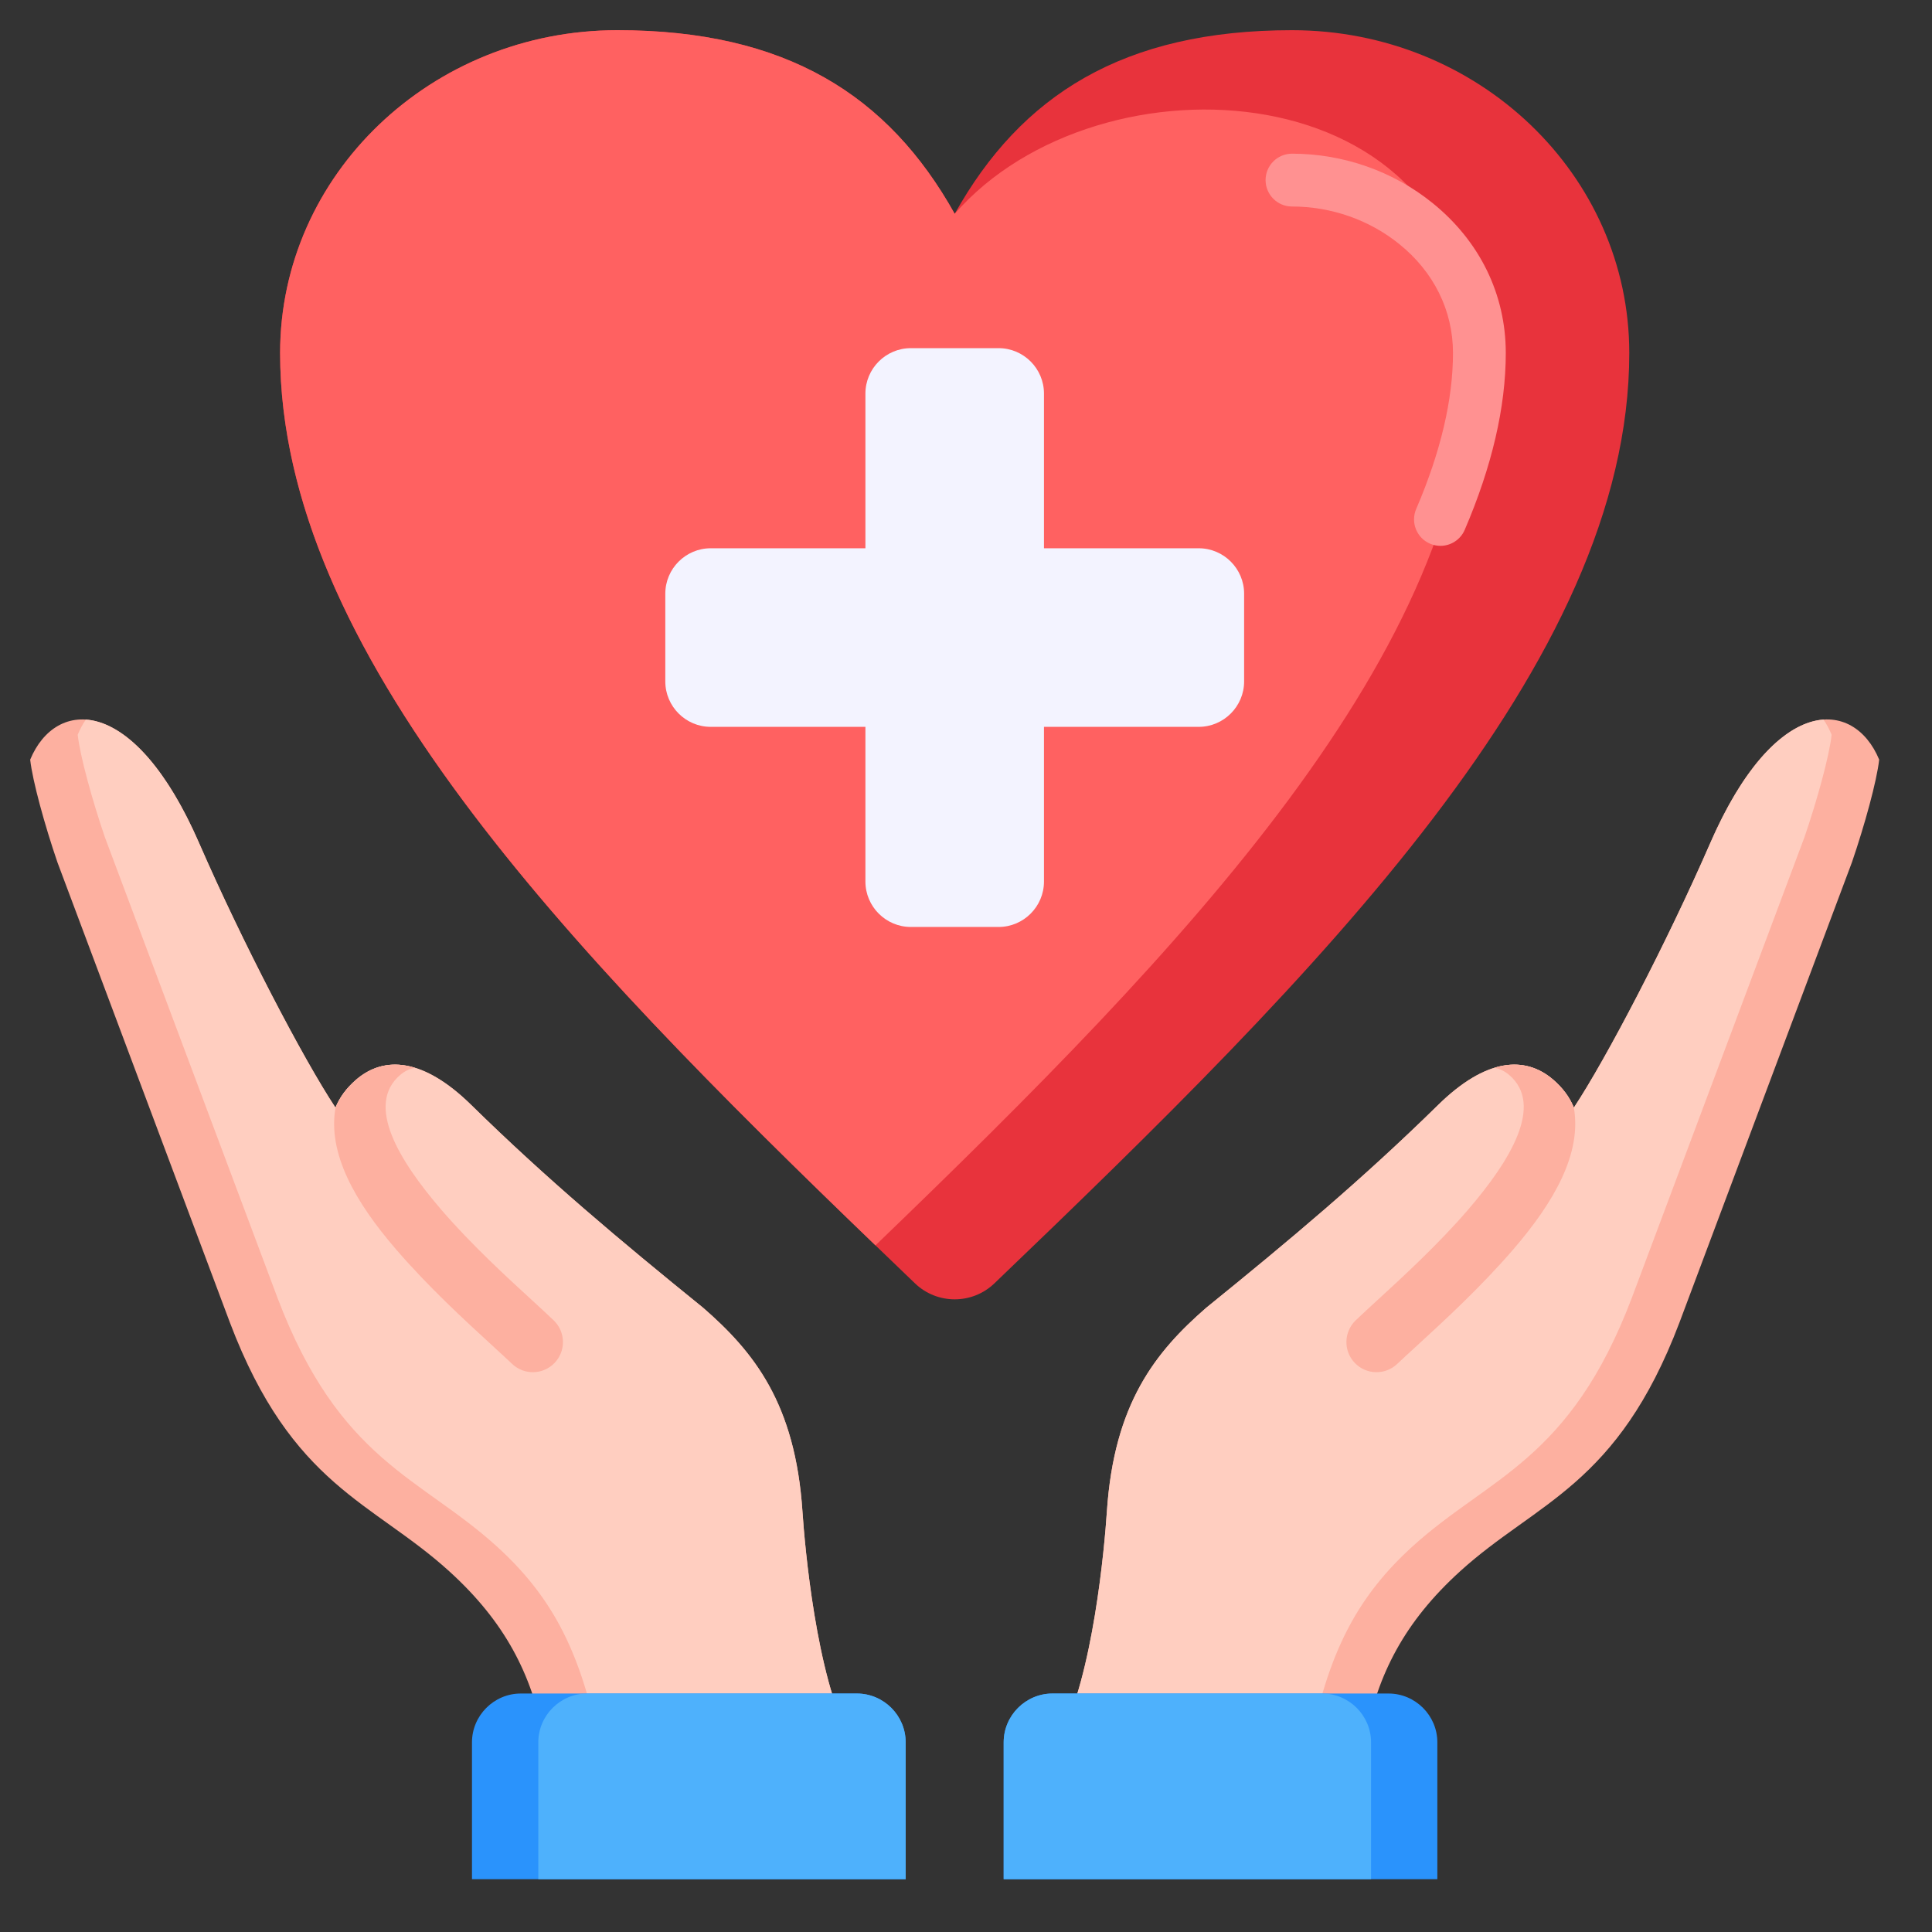 <svg width="64" height="64" viewBox="0 0 64 64" fill="none" xmlns="http://www.w3.org/2000/svg">
<rect x="0" y="0" width="64" height="64" fill="#333333" stroke="none"/>
<path fill-rule="evenodd" clip-rule="evenodd" d="M31.626 43.042C31.152 43.042 30.678 42.866 30.31 42.513C19.592 32.24 9.279 21.967 9.279 11.693C9.279 5.791 14.285 1 20.452 1C26.039 1 29.428 3.152 31.626 7.083C33.823 3.152 37.212 1 42.799 1C48.967 1 53.972 5.79 53.972 11.693C53.972 21.967 43.659 32.24 32.941 42.513C32.573 42.866 32.099 43.042 31.626 43.042Z" fill="#E8333C"/>
<path fill-rule="evenodd" clip-rule="evenodd" d="M29.001 41.255C18.768 31.401 9.279 21.547 9.279 11.693C9.279 5.791 14.285 1 20.452 1C26.039 1 29.428 3.152 31.626 7.083C36.423 1.579 48.722 2.325 48.722 11.693C48.722 21.547 39.233 31.401 29.001 41.255V41.255Z" fill="#FF6161"/>
<path fill-rule="evenodd" clip-rule="evenodd" d="M23.543 18.162H28.668V13.038C28.668 12.209 29.344 11.533 30.173 11.533H33.079C33.908 11.533 34.583 12.209 34.583 13.038V18.162H39.708C40.537 18.162 41.213 18.838 41.213 19.667V22.573C41.213 23.402 40.537 24.078 39.708 24.078H34.583V29.202C34.583 30.031 33.908 30.707 33.079 30.707H30.173C29.344 30.707 28.668 30.031 28.668 29.202V24.078H23.543C22.715 24.078 22.039 23.402 22.039 22.573V19.667C22.039 18.838 22.715 18.162 23.543 18.162Z" fill="#F3F3FF"/>
<path fill-rule="evenodd" clip-rule="evenodd" d="M47.716 18.082C47.601 18.082 47.484 18.059 47.371 18.01C46.928 17.82 46.722 17.305 46.913 16.861C47.721 14.981 48.132 13.242 48.132 11.692C48.132 10.291 47.499 9.009 46.353 8.085C45.359 7.282 44.096 6.841 42.799 6.841C42.316 6.841 41.924 6.448 41.924 5.966C41.924 5.483 42.316 5.091 42.799 5.091C44.495 5.091 46.148 5.67 47.451 6.722C49.019 7.987 49.881 9.752 49.881 11.693C49.881 13.482 49.423 15.453 48.52 17.553C48.378 17.883 48.055 18.082 47.716 18.082V18.082Z" fill="#FF9191"/>
<path fill-rule="evenodd" clip-rule="evenodd" d="M45.234 57.571C45.64 55.463 46.515 53.733 48.37 52.049C50.91 49.743 53.577 49.23 55.631 43.819L61.348 28.564C61.768 27.339 62.173 25.869 62.25 25.164C61.406 23.125 58.808 22.983 56.65 27.938C55.225 31.208 53.206 35.08 52.136 36.692C52.003 36.361 51.781 36.05 51.453 35.767C50.511 34.956 49.209 35.063 47.639 36.604C45.139 39.058 42.714 41.089 39.958 43.321C38.273 44.788 36.904 46.495 36.667 50.071C36.589 51.256 36.21 55.499 35.109 57.571H45.234Z" fill="#FDB0A0"/>
<path fill-rule="evenodd" clip-rule="evenodd" d="M60.406 23.837C59.289 23.915 57.896 25.077 56.65 27.938C55.225 31.208 53.206 35.08 52.136 36.692C52.003 36.361 51.781 36.05 51.453 35.767C50.511 34.955 49.209 35.062 47.639 36.604C45.139 39.058 42.714 41.089 39.958 43.321C38.273 44.787 36.904 46.495 36.667 50.071C36.589 51.255 36.21 55.499 35.109 57.571H43.445C44.055 54.629 45.008 52.847 46.795 51.224C49.335 48.918 52.002 48.405 54.056 42.994L59.773 27.739C60.193 26.514 60.599 25.044 60.675 24.339C60.599 24.155 60.509 23.987 60.406 23.837Z" fill="#FFCEC0"/>
<path fill-rule="evenodd" clip-rule="evenodd" d="M52.136 36.692C52.002 36.36 51.78 36.05 51.452 35.767C50.914 35.303 50.257 35.139 49.5 35.372C49.683 35.402 49.849 35.485 49.997 35.612C51.146 36.603 50.047 38.431 48.619 40.088C47.63 41.235 46.45 42.316 45.609 43.087C45.35 43.325 45.123 43.533 44.907 43.74C44.511 44.122 44.498 44.753 44.88 45.15C45.262 45.547 45.893 45.559 46.29 45.177C46.444 45.03 46.685 44.809 46.961 44.556C47.831 43.758 49.051 42.639 50.126 41.392C51.49 39.811 52.401 38.207 52.136 36.692Z" fill="#FDB0A0"/>
<path fill-rule="evenodd" clip-rule="evenodd" d="M33.248 62.251V57.718C33.248 56.828 33.976 56.1 34.866 56.1H45.996C46.886 56.1 47.614 56.828 47.614 57.718V62.251H33.248Z" fill="#2A93FC"/>
<path fill-rule="evenodd" clip-rule="evenodd" d="M33.248 62.251V57.718C33.248 56.828 33.976 56.1 34.866 56.1H43.8C44.69 56.1 45.418 56.828 45.418 57.718V62.251H33.248Z" fill="#4EB1FC"/>
<path fill-rule="evenodd" clip-rule="evenodd" d="M18.017 57.571C17.61 55.463 16.735 53.733 14.88 52.049C12.34 49.743 9.673 49.23 7.619 43.819L1.902 28.564C1.482 27.339 1.077 25.869 1 25.164C1.845 23.125 4.442 22.983 6.6 27.938C8.025 31.208 10.045 35.08 11.114 36.692C11.247 36.361 11.47 36.05 11.797 35.767C12.739 34.956 14.041 35.063 15.611 36.604C18.112 39.058 20.536 41.089 23.292 43.321C24.978 44.788 26.346 46.495 26.583 50.071C26.662 51.256 27.04 55.499 28.141 57.571H18.016H18.017Z" fill="#FDB0A0"/>
<path fill-rule="evenodd" clip-rule="evenodd" d="M2.844 23.837C3.961 23.915 5.353 25.077 6.6 27.938C8.024 31.208 10.044 35.08 11.113 36.692C11.246 36.361 11.469 36.05 11.796 35.767C12.738 34.955 14.04 35.062 15.611 36.604C18.111 39.058 20.535 41.089 23.291 43.321C24.977 44.787 26.345 46.495 26.582 50.071C26.661 51.255 27.04 55.499 28.14 57.571H19.804C19.195 54.629 18.242 52.847 16.454 51.224C13.914 48.918 11.247 48.405 9.193 42.994L3.476 27.739C3.057 26.514 2.651 25.044 2.574 24.339C2.65 24.155 2.741 23.988 2.844 23.837V23.837Z" fill="#FFCEC0"/>
<path fill-rule="evenodd" clip-rule="evenodd" d="M11.114 36.692C11.248 36.36 11.47 36.05 11.798 35.767C12.336 35.303 12.993 35.139 13.75 35.372C13.567 35.402 13.401 35.485 13.253 35.612C12.104 36.603 13.203 38.431 14.631 40.088C15.62 41.235 16.8 42.316 17.641 43.087C17.9 43.325 18.127 43.533 18.343 43.74C18.739 44.122 18.752 44.753 18.37 45.15C17.988 45.547 17.357 45.559 16.96 45.177C16.806 45.03 16.565 44.809 16.29 44.556C15.419 43.758 14.199 42.639 13.124 41.392C11.76 39.811 10.849 38.207 11.114 36.692Z" fill="#FDB0A0"/>
<path fill-rule="evenodd" clip-rule="evenodd" d="M30.001 62.251V57.718C30.001 56.828 29.273 56.1 28.383 56.1H17.253C16.363 56.1 15.635 56.828 15.635 57.718V62.251H30.001Z" fill="#2A93FC"/>
<path fill-rule="evenodd" clip-rule="evenodd" d="M30.002 62.251V57.718C30.002 56.828 29.274 56.1 28.384 56.1H19.45C18.56 56.1 17.832 56.828 17.832 57.718V62.251H30.002Z" fill="#4EB1FC"/>
</svg>
